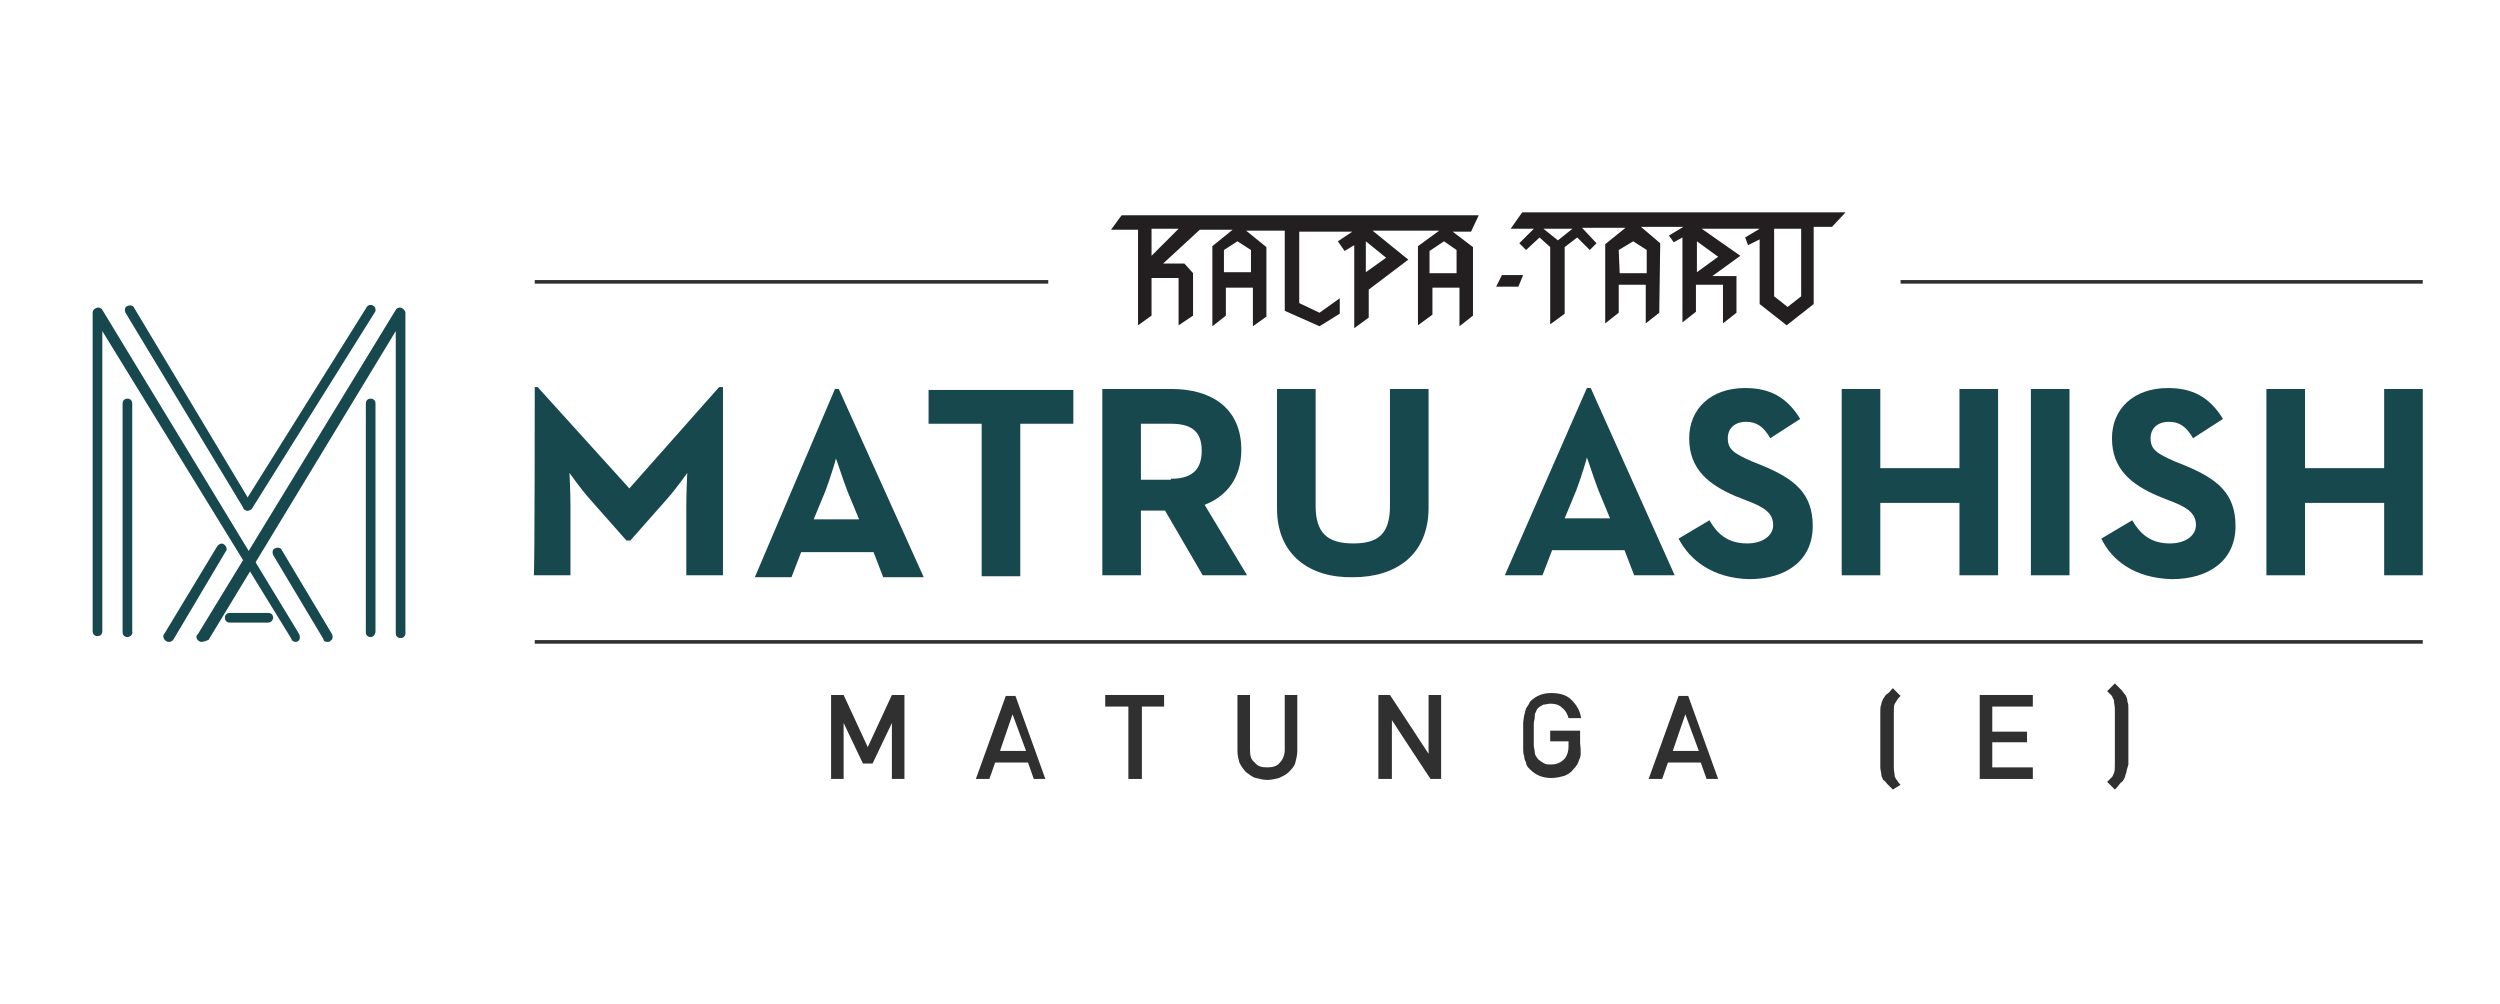 <?xml version="1.0" encoding="utf-8"?>
<!-- Generator: Adobe Illustrator 25.4.1, SVG Export Plug-In . SVG Version: 6.00 Build 0)  -->
<svg version="1.1" id="Layer_1" xmlns="http://www.w3.org/2000/svg" xmlns:xlink="http://www.w3.org/1999/xlink" x="0px" y="0px"
	 viewBox="0 0 259 104" style="enable-background:new 0 0 259 104;" xml:space="preserve">
<style type="text/css">
	.st0{fill:#17484E;}
	.st1{fill:#303030;}
	.st2{fill:none;stroke:#303030;stroke-width:0.373;stroke-miterlimit:10;}
	.st3{fill:#231F20;}
</style>
<g>
	<g>
		<path class="st0" d="M27.8,64.5h-4c-0.3,0-0.5-0.2-0.5-0.5c0-0.3,0.2-0.5,0.5-0.5h4c0.3,0,0.5,0.2,0.5,0.5
			C28.3,64.2,28.1,64.5,27.8,64.5"/>
		<path class="st0" d="M30.6,66.5c-0.1,0-0.4-0.1-0.4-0.3L10.6,34.3v31.1c0,0.3-0.2,0.5-0.5,0.5s-0.5-0.2-0.5-0.5V32.4
			c0-0.2,0.1-0.4,0.4-0.5c0.2-0.1,0.5,0,0.6,0.2L31,65.7c0.1,0.2,0.1,0.6-0.1,0.7C30.8,66.5,30.7,66.5,30.6,66.5"/>
		<path class="st0" d="M13.2,66c-0.3,0-0.5-0.2-0.5-0.5V41.8c0-0.3,0.2-0.5,0.5-0.5c0.3,0,0.5,0.2,0.5,0.5v23.6
			C13.8,65.7,13.5,66,13.2,66"/>
		<path class="st0" d="M20.9,66.5c-0.1,0-0.2,0-0.3-0.1c-0.2-0.1-0.4-0.5-0.1-0.7l20.5-33.6c0.1-0.2,0.4-0.3,0.6-0.2
			c0.2,0.1,0.4,0.3,0.4,0.5v33.2c0,0.3-0.2,0.5-0.5,0.5s-0.5-0.2-0.5-0.5V34.3l-19.4,32C21.3,66.4,21.1,66.5,20.9,66.5"/>
		<path class="st0" d="M38.4,66c-0.3,0-0.5-0.2-0.5-0.5V41.8c0-0.3,0.2-0.5,0.5-0.5c0.3,0,0.5,0.2,0.5,0.5v23.6
			C38.9,65.7,38.7,66,38.4,66"/>
		<path class="st0" d="M33.9,66.5c-0.2,0-0.4-0.1-0.4-0.3l-5.2-8.7c-0.1-0.2-0.1-0.6,0.2-0.7c0.2-0.1,0.6-0.1,0.7,0.2l5.2,8.7
			c0.1,0.2,0.1,0.6-0.2,0.7C34.2,66.5,34.1,66.5,33.9,66.5"/>
		<path class="st0" d="M17.5,66.5c-0.1,0-0.2,0-0.3-0.1c-0.2-0.1-0.4-0.5-0.2-0.7l5.5-9.1c0.1-0.2,0.5-0.4,0.7-0.2
			c0.2,0.1,0.4,0.5,0.2,0.7L18,66.2C17.9,66.4,17.7,66.5,17.5,66.5"/>
		<path class="st0" d="M25.6,52.9c-0.1,0-0.4-0.1-0.4-0.3L13,32.4c-0.1-0.2-0.1-0.6,0.2-0.7c0.2-0.1,0.6-0.1,0.7,0.2l12.1,20.2
			c0.1,0.2,0.1,0.6-0.2,0.7C25.8,52.8,25.7,52.9,25.6,52.9"/>
		<path class="st0" d="M25.7,52.9c-0.1,0-0.2,0-0.3-0.1c-0.2-0.1-0.3-0.5-0.1-0.7l12.7-20.3c0.1-0.2,0.5-0.3,0.7-0.1
			c0.2,0.1,0.3,0.5,0.1,0.7L26.1,52.7C26,52.8,25.9,52.9,25.7,52.9"/>
	</g>
	<g>
		<g>
			<path class="st0" d="M55.4,40.1h0.3l9.5,10.5l9.3-10.5h0.4v19.5h-3.8v-7.2c0-1.3,0.1-3.4,0.1-3.4s-1.2,1.7-2.1,2.7L65.3,56h-0.4
				l-3.8-4.3C60.2,50.7,59,49,59,49s0.1,2.1,0.1,3.4v7.2h-3.8C55.4,59.6,55.4,40.1,55.4,40.1z"/>
			<path class="st0" d="M86.5,40.3h0.4l8.8,19.5h-4.2l-1-2.6h-7.5l-1,2.6h-3.8L86.5,40.3z M89,53.8l-1.2-2.9
				c-0.5-1.3-1.1-3.2-1.2-3.4c0,0.1-0.6,2.1-1.1,3.4l-1.2,2.9H89z"/>
			<polygon class="st0" points="101.7,43.9 96.2,43.9 96.2,40.4 111.2,40.4 111.2,43.9 105.7,43.9 105.7,59.7 101.7,59.7 			"/>
			<path class="st0" d="M114.2,40.3h7.2c4,0,7.2,1.9,7.2,6.3c0,2.9-1.5,4.8-3.8,5.7l4.4,7.3h-4.6l-3.9-6.7h-2.5v6.7h-4V40.3z
				 M121.3,49.6c1.9,0,3.2-0.7,3.2-2.9s-1.3-2.8-3.2-2.8h-3.1v5.8H121.3z"/>
			<path class="st0" d="M132.3,52.7V40.3h4v12.1c0,2.8,1.2,3.9,3.9,3.9c2.6,0,3.8-1,3.8-3.9V40.3h4v12.3c0,4.9-3.4,7.2-7.8,7.2
				C135.7,59.9,132.3,57.5,132.3,52.7"/>
			<path class="st0" d="M164.4,40.2h0.4l8.7,19.4h-4.2l-1-2.6h-7.5l-1,2.6h-3.9L164.4,40.2z M166.8,53.7l-1.2-2.9
				c-0.5-1.3-1.1-3.2-1.2-3.4c0,0.1-0.6,2.1-1.1,3.4l-1.2,2.9H166.8z"/>
			<path class="st0" d="M173.9,55.8l3.2-1.9c0.8,1.4,1.9,2.4,3.9,2.4c1.6,0,2.7-0.8,2.7-1.9c0-1.3-1-1.9-2.9-2.6l-1-0.4
				c-2.8-1.2-4.8-2.8-4.8-6c0-3,2.2-5.2,5.8-5.2c2.5,0,4.3,0.9,5.7,3.2l-3.1,2c-0.7-1.2-1.4-1.7-2.5-1.7c-1.2,0-1.9,0.7-1.9,1.7
				c0,1.2,0.7,1.6,2.5,2.4l1,0.4c3.4,1.4,5.3,2.9,5.3,6.3c0,3.6-2.8,5.5-6.6,5.5C177.5,59.9,175.1,58.1,173.9,55.8"/>
			<polygon class="st0" points="190.8,40.3 194.8,40.3 194.8,48.5 203,48.5 203,40.3 207,40.3 207,59.6 203,59.6 203,52.1 
				194.8,52.1 194.8,59.6 190.8,59.6 			"/>
			<rect x="210.4" y="40.3" class="st0" width="4" height="19.3"/>
			<path class="st0" d="M217.7,55.8l3.2-1.9c0.8,1.4,1.9,2.4,3.9,2.4c1.6,0,2.7-0.8,2.7-1.9c0-1.3-1-1.9-2.9-2.6l-1-0.4
				c-2.8-1.2-4.8-2.8-4.8-6c0-3,2.2-5.2,5.8-5.2c2.5,0,4.3,0.9,5.7,3.2l-3.1,2c-0.7-1.2-1.4-1.7-2.5-1.7c-1.2,0-1.9,0.7-1.9,1.7
				c0,1.2,0.7,1.6,2.5,2.4l1,0.4c3.4,1.4,5.3,2.9,5.3,6.3c0,3.6-2.8,5.5-6.6,5.5C221.2,59.9,218.8,58.1,217.7,55.8"/>
			<polygon class="st0" points="234.8,40.3 238.8,40.3 238.8,48.5 247,48.5 247,40.3 251,40.3 251,59.6 247,59.6 247,52.1 
				238.8,52.1 238.8,59.6 234.8,59.6 			"/>
		</g>
		<g>
			<polygon class="st1" points="92.4,80.7 92.4,74.9 90.4,79.1 89.4,79.1 87.4,74.9 87.4,80.7 86.1,80.7 86.1,72 87.4,72 89.9,77.4 
				92.4,72 93.7,72 93.7,80.7 			"/>
			<path class="st1" d="M107.1,80.7l-0.6-1.7h-3.4l-0.6,1.7h-1.4l3.1-8.6h1l3.1,8.6H107.1z M104.9,74l-1.3,3.8h2.7L104.9,74z"/>
			<polygon class="st1" points="118.3,73.2 118.3,80.7 116.9,80.7 116.9,73.2 114.5,73.2 114.5,72 120.6,72 120.6,73.2 			"/>
			<path class="st1" d="M134.2,79c-0.1,0.4-0.4,0.7-0.7,1c-0.3,0.3-0.6,0.4-1,0.6c-0.4,0.1-0.8,0.2-1.2,0.2c-0.4,0-0.8-0.1-1.2-0.2
				c-0.4-0.1-0.7-0.4-1-0.6c-0.3-0.3-0.5-0.6-0.7-1c-0.1-0.4-0.2-0.7-0.2-1.2V72h1.3v5.7c0,0.6,0.1,1,0.5,1.3
				c0.3,0.4,0.7,0.5,1.3,0.5c0.5,0,1-0.1,1.3-0.5c0.3-0.3,0.5-0.8,0.5-1.3V72h1.3v5.8C134.4,78.2,134.3,78.6,134.2,79"/>
			<polygon class="st1" points="148.2,80.7 145.5,76.6 144.2,74.6 144.2,80.7 142.8,80.7 142.8,72 144,72 146.5,75.8 148,78.1 
				148,72 149.3,72 149.3,80.7 			"/>
			<path class="st1" d="M163.6,78.7c-0.1,0.4-0.3,0.7-0.6,1c-0.3,0.4-0.7,0.6-1,0.7c-0.4,0.1-0.8,0.2-1.3,0.2
				c-0.9,0-1.6-0.3-2.2-0.9c-0.2-0.2-0.4-0.4-0.4-0.7c-0.1-0.2-0.2-0.4-0.2-0.7c-0.1-0.2-0.1-0.5-0.1-0.8c0-0.3,0-0.7,0-1.3
				c0-0.5,0-1,0-1.3c0-0.3,0.1-0.6,0.1-0.8c0.1-0.2,0.1-0.5,0.2-0.7c0.1-0.2,0.3-0.4,0.4-0.7c0.6-0.6,1.3-0.9,2.2-0.9
				s1.6,0.2,2.1,0.7s0.9,1.1,1,1.9h-1.3c-0.1-0.4-0.3-0.8-0.7-1.1c-0.3-0.3-0.7-0.4-1.2-0.4c-0.2,0-0.5,0.1-0.7,0.1
				c-0.2,0.1-0.4,0.2-0.6,0.4c-0.1,0.1-0.1,0.2-0.2,0.4c-0.1,0.1-0.1,0.3-0.1,0.5c0,0.2-0.1,0.4-0.1,0.7c0,0.3,0,0.7,0,1.1
				s0,0.8,0,1.1s0.1,0.5,0.1,0.7c0,0.2,0.1,0.4,0.1,0.4c0.1,0.1,0.1,0.2,0.3,0.4c0.1,0.1,0.4,0.3,0.6,0.4c0.2,0.1,0.4,0.1,0.7,0.1
				c0.6,0,1-0.2,1.4-0.6c0.3-0.4,0.4-0.8,0.4-1.3v-0.5h-1.9v-1.1h3.1v1.3C163.8,77.9,163.8,78.4,163.6,78.7"/>
			<path class="st1" d="M176.8,80.7l-0.6-1.7h-3.4l-0.6,1.7h-1.4l3.1-8.6h1l3.1,8.6H176.8z M174.6,74l-1.3,3.8h2.7L174.6,74z"/>
			<path class="st1" d="M196.1,81.8l-0.1-0.1c-0.2-0.2-0.4-0.4-0.5-0.5s-0.2-0.3-0.4-0.4c-0.1-0.2-0.2-0.4-0.2-0.6
				c0-0.2-0.1-0.4-0.1-0.7v-5.8c0-0.3,0-0.5,0.1-0.7c0-0.2,0.1-0.4,0.2-0.6c0.1-0.1,0.2-0.4,0.4-0.5s0.3-0.3,0.5-0.5l0.1-0.1
				l0.8,0.8c-0.1,0.1-0.1,0.1-0.1,0.1c-0.1,0.1-0.2,0.2-0.3,0.4c-0.1,0.1-0.1,0.2-0.2,0.3c-0.1,0.2-0.1,0.5-0.1,1v5.6
				c0,0.4,0.1,0.7,0.1,1c0.1,0.1,0.1,0.2,0.2,0.3c0.1,0.1,0.1,0.2,0.3,0.4c0,0,0.1,0.1,0.1,0.1L196.1,81.8z"/>
			<polygon class="st1" points="205.1,80.7 205.1,72 210.6,72 210.6,73.2 206.4,73.2 206.4,75.8 210,75.8 210,76.9 206.4,76.9 
				206.4,79.5 210.6,79.5 210.6,80.7 			"/>
			<path class="st1" d="M220.3,80c-0.1,0.2-0.1,0.4-0.2,0.6c-0.1,0.2-0.2,0.4-0.4,0.5c-0.1,0.1-0.3,0.4-0.5,0.6l-0.1,0.1l-0.8-0.8
				l0.1-0.1c0.1-0.1,0.3-0.3,0.4-0.4c0.1-0.1,0.1-0.2,0.2-0.4c0.1-0.2,0.1-0.5,0.1-1v-5.6c0-0.4-0.1-0.7-0.1-1
				c-0.1-0.1-0.1-0.2-0.2-0.4c-0.1-0.1-0.2-0.2-0.4-0.4l-0.1-0.1l0.8-0.8l0.1,0.1c0.2,0.2,0.4,0.4,0.6,0.6c0.1,0.1,0.2,0.3,0.4,0.5
				c0.1,0.2,0.2,0.4,0.2,0.7c0.1,0.2,0.1,0.4,0.1,0.7v5.8C220.4,79.6,220.3,79.8,220.3,80"/>
		</g>
		<line class="st2" x1="55.4" y1="66.5" x2="251" y2="66.5"/>
		<line class="st2" x1="55.4" y1="29.2" x2="108.6" y2="29.2"/>
		<line class="st2" x1="196.9" y1="29.2" x2="251" y2="29.2"/>
	</g>
	<g>
		<g>
			<path class="st3" d="M153.2,22.3h-37l-1.1,1.5h2.8v9.9l1.4-1v-3.9h2.8v4.9l1.5-1v-4.4l-0.9-1h-2.2l3.8-3.5h3.4l-2.1,1.7v8.3
				l1.4-1.1v-2.9h2.8v4l1.4-1v-7.2l-2.1-1.7h4v8.3l3.6,1.6l2.1-1.3v-1.6l-2.1,1.5l-2.1-1v-7.4h5.5l-1.5,1l0.7,1l1-0.6v8.6l1.5-1.1
				V30l4.1-3.1l-3.7-3h6.9l-2.2,1.6v8.2l1.5-1.1v-2.8h2.8v4l1.4-1.1v-7.1l-2.1-1.6h1.9L153.2,22.3z M119.3,26.5v-2.8h2.8L119.3,26.5
				z M129.6,25.9v2.3h-2.8v-2.3l1.4-0.9L129.6,25.9z M143.6,26.7l-2.1,1.5V25L143.6,26.7z M150.9,25.9v2.4h-2.8v-2.3l1.5-1
				L150.9,25.9z"/>
			<polygon class="st3" points="155,29.7 157.3,29.7 157.8,28.5 155.6,28.5 			"/>
			<path class="st3" d="M156.5,23.7h2.4l-1.5,1.5l0.7,0.7l1.4-1.3l1.1,1v8l1.5-1.1v-6.9l1.3-1l1.3,1.3l0.7-0.7l-1.5-1.6h4.5
				l-2.1,1.7v8.2l1.4-1.1l0-2.9h2.8v4l1.4-1.1l0.1-7.2l-2-1.7h4.4l-1.5,0.9l0.5,0.7l0.9-0.5v8.8l1.4-1.1v-2.8h2.8v4l1.4-1.1v-3.8
				h-2.5l2.9-2.1l-4-2.8h6l-1.5,0.9l0.3,0.8l1.2-0.6v6.7l2.8,2.2l2.8-2.2v-8h1.9l1.4-1.5h-33.5L156.5,23.7z M183.8,23.7h2.8v7
				l-1.4,1.1l-1.4-1.1L183.8,23.7L183.8,23.7z M175.8,25l2.2,1.6l-2.2,1.6V25z M170.6,25.9v2.4h-2.8l-0.1-2.4l1.5-0.9L170.6,25.9z
				 M162.9,23.7l-1.5,1.2l-1.5-1.2H162.9z"/>
		</g>
	</g>
</g>
</svg>
